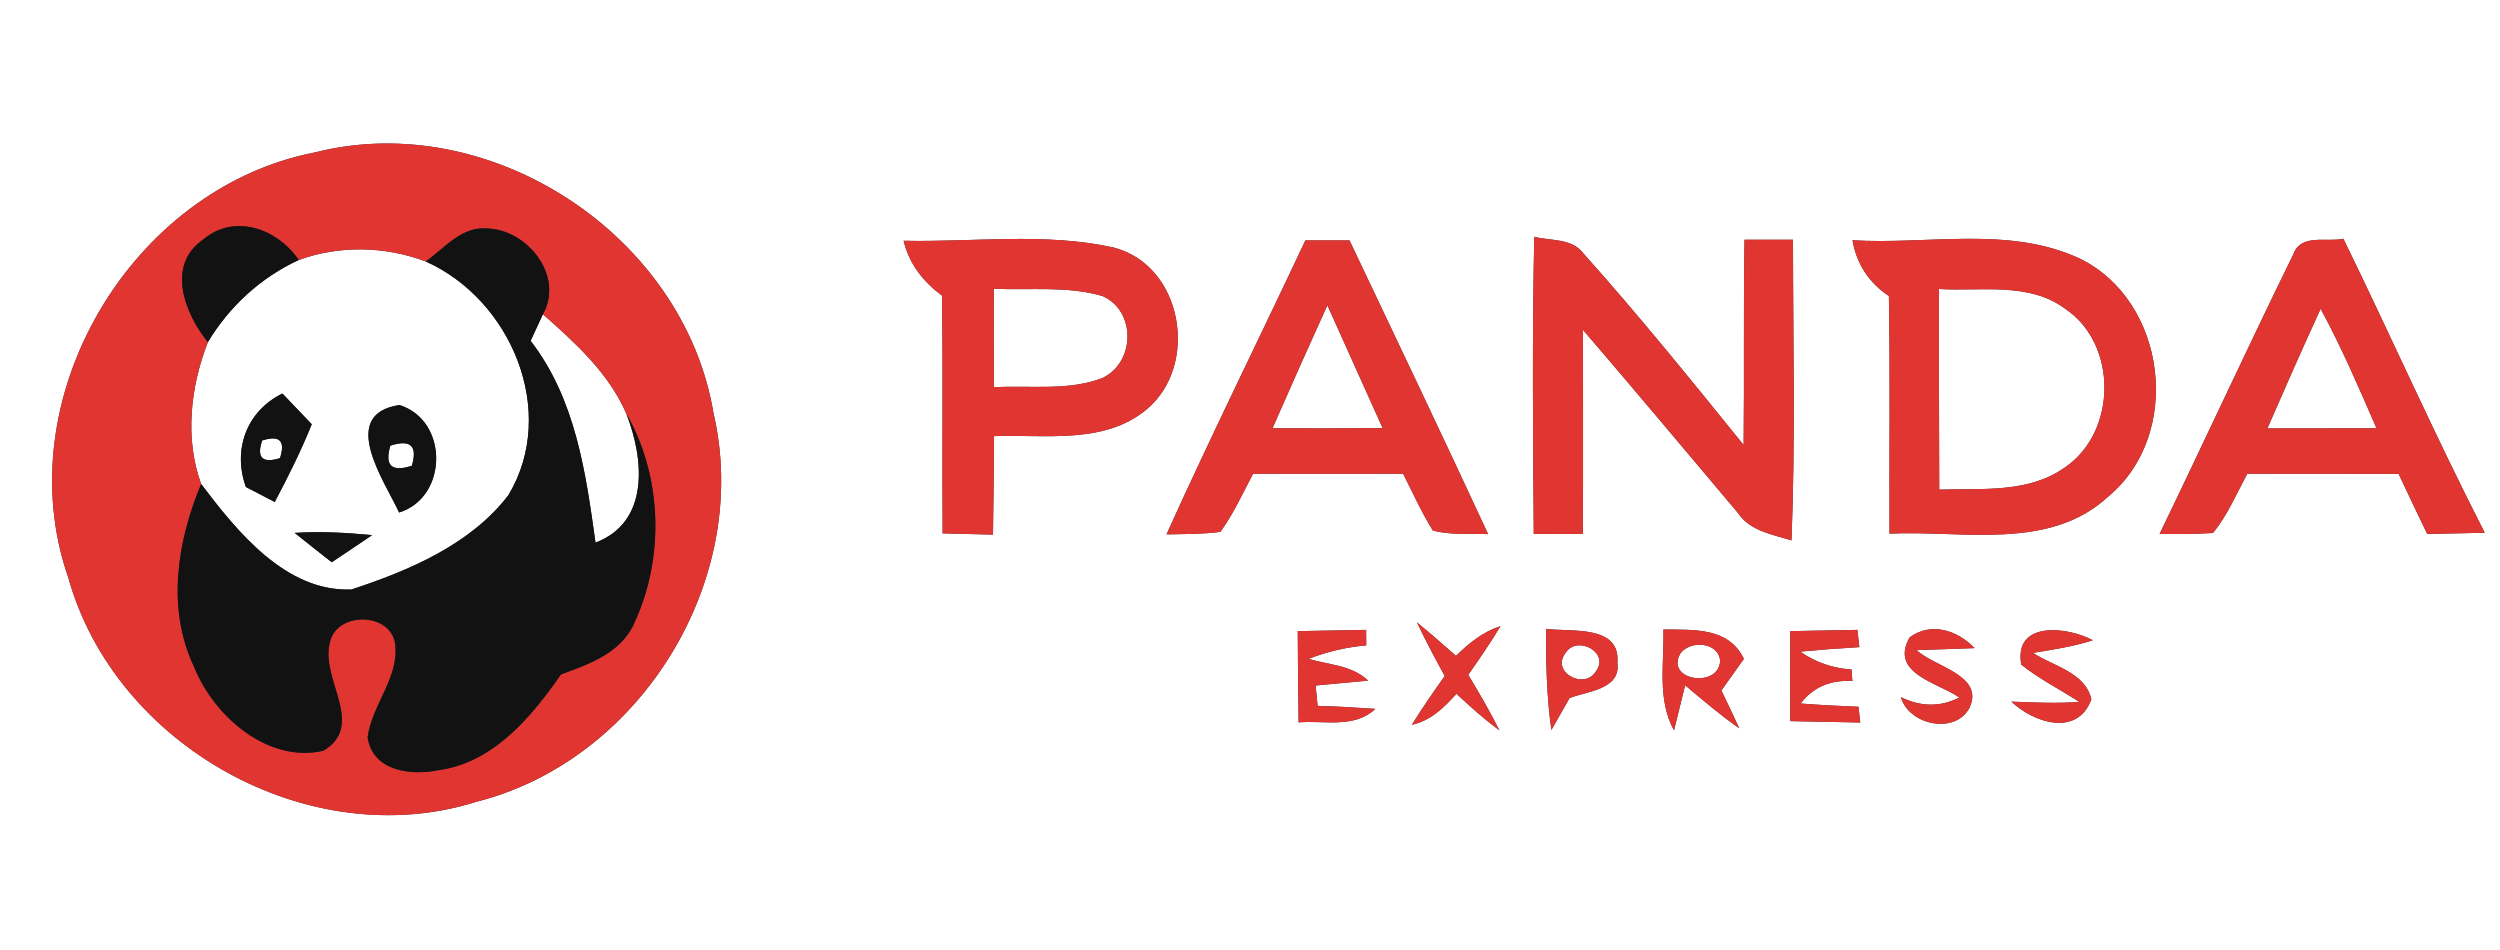 <?xml version="1.0" encoding="UTF-8" ?>
<!DOCTYPE svg PUBLIC "-//W3C//DTD SVG 1.1//EN" "http://www.w3.org/Graphics/SVG/1.1/DTD/svg11.dtd">
<svg width="200pt" height="76pt" viewBox="0 0 200 76" version="1.1" xmlns="http://www.w3.org/2000/svg">
<rect x="0" y="0" width="200" height="76" fill="#333333" stroke="none"/>
<g id="#ffffffff">
<path fill="#ffffff" opacity="1.00" d=" M 0.00 0.00 L 200.00 0.00 L 200.00 76.00 L 0.00 76.00 L 0.00 0.00 M 25.21 12.19 C 10.44 15.05 0.49 31.94 5.46 46.20 C 9.20 59.64 24.73 68.37 38.12 64.14 C 51.30 60.80 60.17 46.32 57.08 33.05 C 54.71 18.81 39.22 8.64 25.21 12.19 M 72.29 19.26 C 72.72 21.10 73.86 22.54 75.36 23.65 C 75.45 29.99 75.36 36.33 75.41 42.67 C 76.75 42.70 78.10 42.74 79.44 42.77 C 79.49 40.14 79.50 37.52 79.52 34.89 C 83.61 34.74 88.32 35.58 91.72 32.76 C 95.98 29.21 94.63 21.22 89.08 19.80 C 83.58 18.58 77.87 19.39 72.29 19.26 M 104.43 19.23 C 100.74 27.08 96.89 34.85 93.32 42.75 C 94.75 42.72 96.20 42.74 97.63 42.55 C 98.68 41.10 99.41 39.47 100.25 37.90 C 104.25 37.90 108.25 37.91 112.25 37.90 C 113.02 39.42 113.72 40.99 114.63 42.44 C 116.06 42.83 117.58 42.66 119.05 42.73 C 115.40 34.87 111.68 27.05 107.96 19.23 C 106.78 19.23 105.61 19.23 104.43 19.23 M 122.74 18.94 C 122.57 26.86 122.64 34.79 122.70 42.71 C 124.01 42.71 125.32 42.72 126.63 42.71 C 126.66 37.27 126.63 31.83 126.64 26.39 C 130.81 31.24 134.91 36.15 139.04 41.04 C 140.01 42.49 141.78 42.75 143.32 43.23 C 143.64 35.22 143.44 27.19 143.44 19.18 C 142.47 19.18 140.53 19.18 139.56 19.18 C 139.47 24.65 139.55 30.13 139.49 35.60 C 135.30 30.42 131.10 25.22 126.66 20.26 C 125.73 19.03 124.05 19.29 122.74 18.94 M 148.20 19.22 C 148.52 21.10 149.52 22.63 151.11 23.68 C 151.22 30.01 151.13 36.35 151.16 42.69 C 157.02 42.41 163.96 44.11 168.71 39.68 C 174.64 34.71 173.34 24.09 166.39 20.69 C 160.73 18.05 154.23 19.59 148.20 19.22 M 183.47 20.34 C 179.83 27.75 176.37 35.27 172.77 42.71 C 174.19 42.74 175.62 42.72 177.04 42.64 C 178.20 41.21 178.92 39.50 179.78 37.90 C 183.82 37.90 187.85 37.90 191.89 37.91 C 192.64 39.52 193.41 41.12 194.18 42.72 C 195.71 42.69 197.25 42.66 198.78 42.62 C 194.81 34.88 191.29 26.92 187.47 19.10 C 186.11 19.40 184.07 18.66 183.47 20.34 M 116.48 52.47 C 115.45 51.56 114.41 50.65 113.35 49.79 C 114.05 51.24 114.80 52.67 115.58 54.08 C 114.67 55.36 113.78 56.64 112.95 57.98 C 114.46 57.66 115.52 56.60 116.52 55.50 C 117.61 56.53 118.74 57.53 119.95 58.43 C 119.20 56.91 118.33 55.44 117.46 53.99 C 118.35 52.71 119.24 51.42 120.04 50.09 C 118.64 50.54 117.51 51.46 116.48 52.47 M 133.07 50.36 C 133.15 53.06 132.55 55.94 133.92 58.43 C 134.14 57.53 134.59 55.73 134.81 54.82 C 136.22 56.01 137.63 57.20 139.14 58.27 C 138.68 57.26 138.20 56.24 137.71 55.24 C 138.16 54.61 139.06 53.35 139.51 52.71 C 138.29 50.16 135.47 50.39 133.07 50.36 M 143.22 50.49 C 143.21 52.89 143.21 55.29 143.22 57.69 C 145.08 57.73 146.95 57.77 148.82 57.80 C 148.78 57.48 148.71 56.85 148.68 56.54 C 147.13 56.48 145.59 56.40 144.05 56.28 C 145.04 54.98 146.42 54.38 148.19 54.48 C 148.17 54.25 148.14 53.79 148.12 53.56 C 146.61 53.46 145.24 52.99 144.02 52.13 C 145.60 51.98 147.17 51.86 148.75 51.77 C 148.71 51.42 148.63 50.73 148.59 50.39 C 146.80 50.42 145.01 50.45 143.22 50.49 M 152.77 50.99 C 151.13 53.88 155.03 54.60 156.75 55.80 C 155.24 56.57 153.69 56.56 152.07 55.77 C 152.72 58.04 156.46 58.78 157.57 56.60 C 158.75 54.00 154.75 53.36 153.33 52.01 C 154.49 51.97 156.81 51.89 157.97 51.85 C 156.59 50.43 154.51 49.72 152.77 50.99 M 161.70 53.17 C 163.14 54.32 164.80 55.15 166.34 56.15 C 164.53 56.29 162.72 56.20 160.91 56.13 C 162.68 57.81 166.19 58.99 167.31 55.94 C 166.80 53.77 164.27 53.31 162.64 52.23 C 164.25 51.97 165.87 51.72 167.43 51.22 C 165.41 50.13 161.08 49.63 161.70 53.17 M 103.82 50.49 C 103.83 52.92 103.85 55.36 103.89 57.79 C 105.94 57.62 108.37 58.29 110.03 56.71 C 108.49 56.60 106.95 56.51 105.41 56.47 L 105.25 54.84 C 106.30 54.74 108.40 54.55 109.45 54.45 C 108.16 53.21 106.29 53.19 104.68 52.71 C 106.17 52.13 107.70 51.77 109.30 51.63 L 109.29 50.39 C 107.47 50.42 105.64 50.45 103.82 50.49 M 123.69 50.31 C 123.67 53.01 123.73 55.72 124.11 58.40 C 124.47 57.76 125.20 56.48 125.57 55.84 C 126.95 55.30 129.69 55.16 129.39 53.03 C 129.66 49.95 125.67 50.57 123.69 50.31 Z" />
<path fill="#ffffff" opacity="1.00" d=" M 23.90 20.80 C 27.17 19.61 30.81 19.69 34.06 20.92 C 40.89 23.97 44.67 32.93 40.68 39.60 C 37.66 43.56 32.72 45.65 28.11 47.16 C 22.87 47.36 18.99 42.55 16.09 38.72 C 14.76 35.04 15.24 30.95 16.63 27.37 C 18.35 24.51 20.86 22.20 23.90 20.80 M 19.67 38.96 C 20.25 39.26 21.40 39.86 21.98 40.16 C 23.05 38.13 24.08 36.08 24.94 33.94 C 24.36 33.33 23.18 32.10 22.59 31.48 C 19.72 32.90 18.60 35.97 19.67 38.96 M 31.93 41.00 C 35.85 39.78 35.91 33.64 31.95 32.40 C 27.04 33.16 30.74 38.45 31.93 41.00 M 23.57 42.63 C 24.55 43.42 25.55 44.20 26.54 44.98 C 27.62 44.25 28.70 43.54 29.77 42.81 C 27.71 42.61 25.63 42.50 23.57 42.63 Z" />
<path fill="#ffffff" opacity="1.00" d=" M 79.50 23.10 C 82.41 23.24 85.42 22.85 88.24 23.70 C 90.90 24.92 90.81 28.97 88.22 30.23 C 85.47 31.30 82.40 30.81 79.51 30.98 C 79.50 28.36 79.49 25.73 79.50 23.10 Z" />
<path fill="#ffffff" opacity="1.00" d=" M 155.12 23.12 C 158.50 23.32 162.34 22.54 165.24 24.72 C 169.42 27.54 169.36 34.52 165.24 37.36 C 162.32 39.48 158.54 39.06 155.14 39.17 C 155.11 33.82 155.12 28.47 155.12 23.12 Z" />
<path fill="#ffffff" opacity="1.00" d=" M 42.45 27.27 C 42.69 26.74 43.19 25.67 43.43 25.14 C 46.03 27.43 48.70 29.85 50.10 33.08 C 51.52 36.68 52.01 41.75 47.64 43.41 C 46.86 37.78 46.04 31.91 42.45 27.27 Z" />
<path fill="#ffffff" opacity="1.00" d=" M 101.80 34.26 C 103.24 30.97 104.70 27.69 106.19 24.42 C 107.67 27.69 109.13 30.97 110.61 34.25 C 107.67 34.27 104.73 34.27 101.80 34.26 Z" />
<path fill="#ffffff" opacity="1.00" d=" M 185.65 24.70 C 187.33 27.80 188.72 31.03 190.12 34.26 C 187.21 34.27 184.30 34.27 181.39 34.27 C 182.79 31.07 184.19 27.87 185.65 24.70 Z" />
<path fill="#ffffff" opacity="1.00" d=" M 20.97 35.24 C 22.37 34.79 22.85 35.26 22.40 36.65 C 20.99 37.09 20.51 36.62 20.97 35.24 Z" />
<path fill="#ffffff" opacity="1.00" d=" M 31.23 35.65 C 32.85 35.13 33.42 35.67 32.95 37.26 C 31.33 37.79 30.75 37.25 31.23 35.65 Z" />
<path fill="#ffffff" opacity="1.00" d=" M 125.24 52.24 C 126.16 50.76 128.86 52.22 127.65 53.74 C 126.71 55.21 124.06 53.76 125.24 52.24 Z" />
<path fill="#ffffff" opacity="1.00" d=" M 134.42 52.29 C 135.19 51.20 137.48 51.34 137.61 52.86 C 137.52 55.09 133.20 54.47 134.42 52.29 Z" />
</g>
<g id="#e13531ff">
<path fill="#e13531" opacity="1.00" d=" M 25.21 12.19 C 39.22 8.64 54.71 18.81 57.08 33.05 C 60.17 46.32 51.30 60.80 38.12 64.14 C 24.73 68.37 9.20 59.64 5.46 46.20 C 0.49 31.94 10.44 15.05 25.21 12.19 M 16.23 19.18 C 13.27 21.25 14.79 25.10 16.63 27.37 C 15.24 30.95 14.76 35.04 16.09 38.72 C 14.17 43.32 13.31 48.70 15.53 53.36 C 17.12 57.31 21.43 61.08 25.87 60.06 C 29.29 58.02 25.63 54.37 26.38 51.44 C 26.86 48.91 31.22 48.93 31.61 51.49 C 31.97 54.19 29.74 56.38 29.41 58.99 C 29.81 61.70 32.88 62.06 35.05 61.62 C 39.47 61.02 42.49 57.38 44.88 53.95 C 47.19 53.11 49.79 52.19 50.80 49.72 C 53.17 44.51 52.97 38.07 50.10 33.08 C 48.70 29.85 46.03 27.43 43.43 25.14 C 45.15 22.08 42.21 18.39 39.01 18.28 C 36.95 18.07 35.56 19.85 34.06 20.92 C 30.81 19.69 27.17 19.61 23.90 20.80 C 22.20 18.30 18.75 17.03 16.23 19.18 Z" />
<path fill="#e13531" opacity="1.00" d=" M 72.29 19.26 C 77.87 19.39 83.58 18.58 89.08 19.80 C 94.63 21.22 95.98 29.21 91.72 32.76 C 88.32 35.58 83.61 34.74 79.52 34.89 C 79.50 37.52 79.49 40.14 79.44 42.77 C 78.10 42.74 76.75 42.70 75.41 42.67 C 75.36 36.33 75.45 29.99 75.36 23.65 C 73.86 22.54 72.72 21.10 72.29 19.26 M 79.50 23.10 C 79.49 25.73 79.50 28.36 79.51 30.98 C 82.40 30.81 85.47 31.30 88.22 30.23 C 90.81 28.97 90.90 24.92 88.24 23.70 C 85.42 22.85 82.41 23.24 79.50 23.10 Z" />
<path fill="#e13531" opacity="1.00" d=" M 104.43 19.23 C 105.61 19.23 106.78 19.23 107.96 19.23 C 111.68 27.05 115.40 34.87 119.05 42.73 C 117.58 42.66 116.06 42.83 114.63 42.44 C 113.72 40.99 113.02 39.42 112.25 37.90 C 108.25 37.91 104.25 37.90 100.25 37.90 C 99.41 39.47 98.68 41.10 97.63 42.55 C 96.20 42.74 94.75 42.72 93.32 42.75 C 96.89 34.85 100.74 27.08 104.43 19.23 M 101.80 34.26 C 104.73 34.27 107.67 34.27 110.61 34.25 C 109.13 30.97 107.67 27.69 106.19 24.42 C 104.70 27.69 103.24 30.97 101.80 34.26 Z" />
<path fill="#e13531" opacity="1.00" d=" M 122.74 18.94 C 124.05 19.29 125.73 19.03 126.66 20.26 C 131.10 25.22 135.30 30.42 139.49 35.60 C 139.55 30.13 139.47 24.65 139.56 19.18 C 140.53 19.18 142.47 19.18 143.44 19.18 C 143.44 27.19 143.64 35.22 143.32 43.23 C 141.78 42.75 140.01 42.49 139.04 41.04 C 134.91 36.15 130.81 31.24 126.64 26.39 C 126.63 31.83 126.66 37.27 126.63 42.71 C 125.32 42.72 124.01 42.71 122.70 42.71 C 122.64 34.79 122.57 26.86 122.74 18.94 Z" />
<path fill="#e13531" opacity="1.00" d=" M 148.20 19.22 C 154.23 19.59 160.73 18.05 166.39 20.69 C 173.34 24.09 174.64 34.71 168.71 39.68 C 163.96 44.11 157.02 42.41 151.16 42.69 C 151.13 36.35 151.22 30.01 151.11 23.68 C 149.52 22.63 148.52 21.10 148.20 19.22 M 155.12 23.12 C 155.12 28.47 155.11 33.82 155.14 39.17 C 158.54 39.06 162.32 39.48 165.24 37.36 C 169.36 34.52 169.42 27.54 165.24 24.72 C 162.34 22.54 158.50 23.32 155.12 23.12 Z" />
<path fill="#e13531" opacity="1.00" d=" M 183.47 20.34 C 184.07 18.66 186.11 19.40 187.47 19.10 C 191.29 26.92 194.81 34.88 198.78 42.62 C 197.25 42.66 195.71 42.69 194.18 42.72 C 193.41 41.12 192.64 39.52 191.89 37.91 C 187.85 37.90 183.82 37.90 179.78 37.90 C 178.92 39.50 178.20 41.21 177.04 42.64 C 175.62 42.72 174.19 42.74 172.77 42.71 C 176.37 35.27 179.83 27.75 183.47 20.34 M 185.65 24.70 C 184.19 27.87 182.79 31.07 181.39 34.27 C 184.30 34.27 187.21 34.27 190.12 34.26 C 188.72 31.03 187.33 27.80 185.65 24.70 Z" />
<path fill="#e13531" opacity="1.00" d=" M 116.48 52.47 C 117.51 51.46 118.64 50.54 120.04 50.09 C 119.24 51.42 118.35 52.71 117.46 53.99 C 118.33 55.44 119.20 56.91 119.95 58.43 C 118.74 57.53 117.61 56.53 116.52 55.50 C 115.52 56.60 114.46 57.66 112.95 57.98 C 113.78 56.64 114.67 55.36 115.58 54.08 C 114.80 52.67 114.05 51.24 113.35 49.79 C 114.41 50.65 115.45 51.56 116.48 52.47 Z" />
<path fill="#e13531" opacity="1.00" d=" M 133.07 50.36 C 135.47 50.39 138.29 50.16 139.51 52.71 C 139.06 53.35 138.16 54.61 137.71 55.24 C 138.20 56.24 138.68 57.26 139.14 58.27 C 137.63 57.20 136.22 56.01 134.81 54.82 C 134.59 55.73 134.14 57.53 133.92 58.43 C 132.55 55.94 133.15 53.06 133.07 50.36 M 134.42 52.29 C 133.20 54.47 137.52 55.09 137.61 52.86 C 137.48 51.34 135.19 51.20 134.42 52.29 Z" />
<path fill="#e13531" opacity="1.00" d=" M 143.22 50.49 C 145.01 50.45 146.80 50.42 148.59 50.39 C 148.63 50.73 148.71 51.42 148.75 51.77 C 147.17 51.86 145.60 51.98 144.02 52.13 C 145.24 52.99 146.61 53.46 148.12 53.56 C 148.14 53.79 148.17 54.25 148.19 54.48 C 146.42 54.38 145.04 54.98 144.05 56.28 C 145.59 56.40 147.13 56.48 148.68 56.54 C 148.71 56.85 148.78 57.48 148.82 57.80 C 146.95 57.77 145.08 57.73 143.22 57.69 C 143.21 55.29 143.21 52.89 143.22 50.49 Z" />
<path fill="#e13531" opacity="1.00" d=" M 152.77 50.99 C 154.51 49.72 156.59 50.43 157.97 51.85 C 156.81 51.89 154.49 51.97 153.33 52.01 C 154.75 53.36 158.75 54.00 157.57 56.60 C 156.46 58.78 152.72 58.04 152.07 55.77 C 153.69 56.56 155.24 56.57 156.75 55.80 C 155.03 54.60 151.13 53.88 152.77 50.99 Z" />
<path fill="#e13531" opacity="1.00" d=" M 161.70 53.17 C 161.08 49.63 165.41 50.13 167.43 51.22 C 165.87 51.72 164.25 51.97 162.64 52.23 C 164.27 53.31 166.80 53.77 167.31 55.94 C 166.19 58.99 162.68 57.81 160.91 56.13 C 162.72 56.20 164.53 56.29 166.34 56.15 C 164.80 55.15 163.14 54.32 161.70 53.17 Z" />
<path fill="#e13531" opacity="1.00" d=" M 103.82 50.49 C 105.64 50.45 107.47 50.42 109.29 50.39 L 109.30 51.63 C 107.70 51.77 106.17 52.13 104.68 52.71 C 106.29 53.19 108.16 53.21 109.45 54.45 C 108.40 54.55 106.30 54.74 105.25 54.84 L 105.41 56.47 C 106.95 56.51 108.49 56.60 110.03 56.71 C 108.37 58.29 105.94 57.62 103.89 57.79 C 103.85 55.36 103.83 52.92 103.82 50.49 Z" />
<path fill="#e13531" opacity="1.00" d=" M 123.69 50.31 C 125.67 50.57 129.66 49.95 129.39 53.03 C 129.69 55.16 126.95 55.30 125.57 55.84 C 125.20 56.48 124.47 57.76 124.11 58.40 C 123.73 55.72 123.67 53.01 123.69 50.31 M 125.24 52.24 C 124.06 53.76 126.71 55.21 127.65 53.74 C 128.86 52.22 126.16 50.76 125.24 52.24 Z" />
</g>
<g id="#121212ff">
<path fill="#121212" opacity="1.00" d=" M 16.23 19.18 C 18.75 17.03 22.20 18.30 23.90 20.80 C 20.86 22.20 18.35 24.51 16.63 27.37 C 14.79 25.10 13.27 21.25 16.23 19.18 Z" />
<path fill="#121212" opacity="1.00" d=" M 34.06 20.92 C 35.56 19.85 36.95 18.07 39.01 18.28 C 42.21 18.39 45.15 22.08 43.43 25.14 C 43.19 25.67 42.69 26.74 42.45 27.27 C 46.04 31.91 46.86 37.78 47.64 43.41 C 52.01 41.75 51.52 36.68 50.10 33.08 C 52.97 38.07 53.17 44.51 50.80 49.72 C 49.79 52.19 47.19 53.11 44.88 53.95 C 42.49 57.38 39.47 61.02 35.05 61.62 C 32.88 62.06 29.81 61.70 29.41 58.99 C 29.74 56.38 31.97 54.19 31.61 51.49 C 31.22 48.93 26.86 48.91 26.38 51.44 C 25.63 54.37 29.29 58.02 25.87 60.06 C 21.43 61.08 17.12 57.31 15.53 53.36 C 13.31 48.70 14.17 43.32 16.09 38.72 C 18.99 42.55 22.87 47.36 28.11 47.16 C 32.72 45.65 37.66 43.56 40.68 39.60 C 44.67 32.93 40.89 23.97 34.06 20.92 Z" />
<path fill="#121212" opacity="1.00" d=" M 19.67 38.96 C 18.60 35.97 19.72 32.90 22.59 31.48 C 23.18 32.10 24.36 33.33 24.94 33.94 C 24.08 36.08 23.05 38.13 21.98 40.16 C 21.40 39.86 20.25 39.26 19.67 38.96 M 20.97 35.24 C 20.51 36.62 20.99 37.09 22.40 36.65 C 22.85 35.26 22.37 34.79 20.97 35.24 Z" />
<path fill="#121212" opacity="1.00" d=" M 31.93 41.00 C 30.74 38.45 27.04 33.16 31.95 32.40 C 35.91 33.64 35.85 39.78 31.93 41.00 M 31.23 35.65 C 30.75 37.25 31.33 37.79 32.95 37.26 C 33.42 35.67 32.85 35.13 31.23 35.65 Z" />
<path fill="#121212" opacity="1.00" d=" M 23.57 42.63 C 25.63 42.50 27.71 42.61 29.77 42.81 C 28.70 43.54 27.62 44.25 26.54 44.98 C 25.55 44.20 24.55 43.42 23.57 42.63 Z" />
</g>
</svg>
